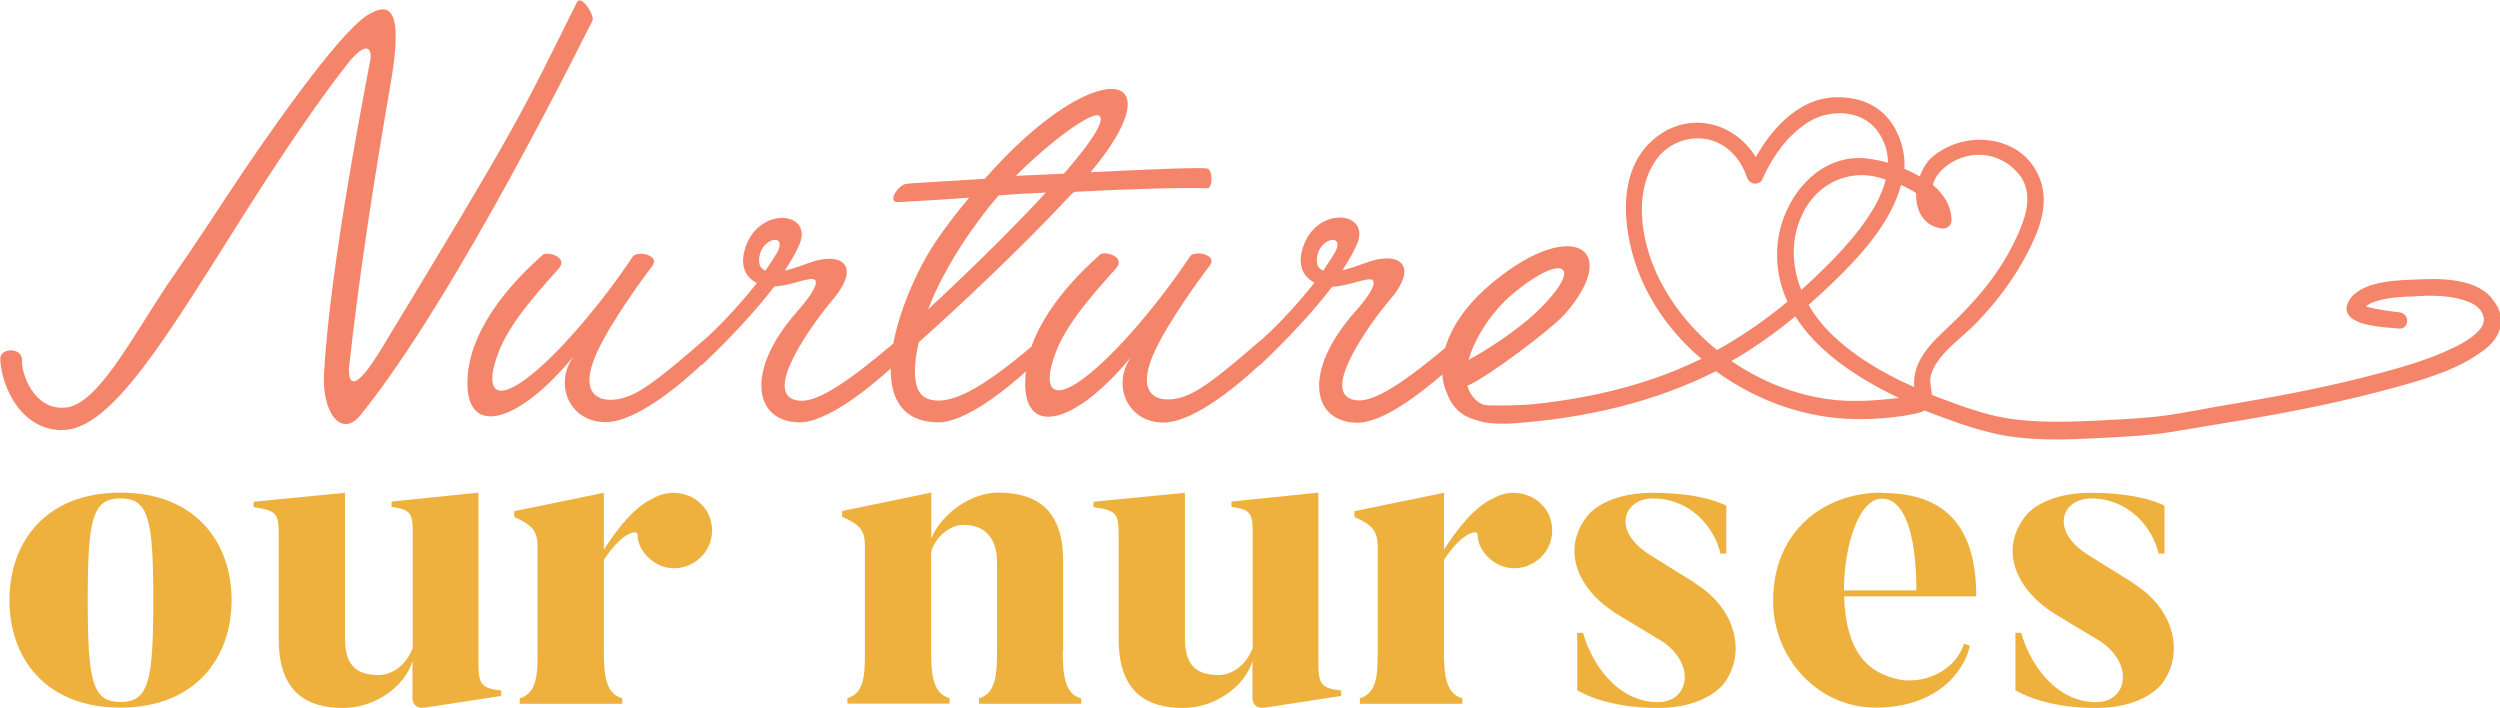 <?xml version="1.0" encoding="UTF-8"?>
<svg id="Layer_2" data-name="Layer 2" xmlns="http://www.w3.org/2000/svg" viewBox="0 0 137.33 38.88">
  <defs>
    <style>
      .cls-1 {
        fill: #f4856a;
      }

      .cls-2 {
        fill: #eeb13e;
      }
    </style>
  </defs>
  <g id="Layer_1-2" data-name="Layer 1">
    <g>
      <path class="cls-2" d="M6.62,38.56c-1.55,0-1.8-1.13-1.8-5.59s.25-5.59,1.8-5.59,1.8,1.13,1.8,5.59-.25,5.59-1.8,5.59M6.62,27.06c-4.06,0-6.1,2.66-6.1,5.91s2.04,5.9,6.1,5.9,6.1-2.68,6.1-5.9-2.02-5.91-6.1-5.91"/>
      <path class="cls-2" d="M26.28,36.44v-9.38l-4.77.49v.3c1.25.15,1.16.47,1.16,1.97v5.78c-.39,1.01-1.18,1.48-1.87,1.48-1.35,0-1.85-.66-1.85-2.04v-7.97l-5.02.49v.3c1.43.2,1.38.42,1.38,1.9v5.36c0,2.95,1.6,3.77,3.54,3.77,1.8,0,3.42-1.23,3.81-2.58v2.09s.02.57.69.47l4.18-.64v-.3c-1.03-.12-1.25-.29-1.25-1.48"/>
      <path class="cls-2" d="M36.22,27.21c-.66.3-1.53.64-3.05,2.98v-3.12l-4.92,1.01v.32c1.01.44,1.28.79,1.28,1.65v5.73c0,1.26-.02,2.29-.98,2.58v.3h5.63v-.3c-.89-.25-1.01-1.23-1.01-2.58v-5.02c.96-1.5,1.85-1.7,1.85-1.4,0,.49.25.98.69,1.35.86.76,2.14.64,2.9-.22.74-.84.66-2.17-.2-2.9-.59-.52-1.53-.66-2.19-.37"/>
      <path class="cls-2" d="M58.4,35.75v-4.95c0-2.95-1.62-3.74-3.57-3.74-1.45,0-3.08,1.11-3.67,2.51v-2.51l-4.9,1.01v.32c1.01.44,1.25.76,1.25,1.62v5.78c0,1.26-.02,2.29-.96,2.56v.3h5.61v-.3c-.89-.25-1.01-1.21-1.01-2.56v-5.46c.17-.76,1.01-1.5,1.77-1.5,1.21,0,1.85.76,1.85,2.07v4.85c0,1.25-.05,2.34-.99,2.61v.3h5.61v-.3c-.89-.22-1.01-1.25-1.01-2.61"/>
      <path class="cls-2" d="M72.42,36.44v-9.38l-4.77.49v.3c1.25.15,1.16.47,1.16,1.97v5.78c-.39,1.01-1.18,1.48-1.87,1.48-1.35,0-1.85-.66-1.85-2.04v-7.97l-5.02.49v.3c1.43.2,1.38.42,1.38,1.9v5.36c0,2.95,1.6,3.77,3.54,3.77,1.8,0,3.42-1.23,3.81-2.58v2.09s.02.57.69.47l4.18-.64v-.3c-1.03-.12-1.25-.29-1.25-1.48"/>
      <path class="cls-2" d="M82.37,27.21c-.66.3-1.53.64-3.05,2.98v-3.12l-4.92,1.01v.32c1.01.44,1.28.79,1.28,1.65v5.73c0,1.26-.03,2.29-.98,2.58v.3h5.63v-.3c-.89-.25-1.01-1.23-1.01-2.58v-5.02c.96-1.5,1.85-1.7,1.85-1.4,0,.49.25.98.69,1.35.86.76,2.14.64,2.9-.22.74-.84.66-2.17-.2-2.9-.59-.52-1.53-.66-2.19-.37"/>
      <path class="cls-2" d="M93.12,32.03l-2.49-1.55c-2.14-1.35-1.43-3.1.17-3.1,1.99,0,3.35,1.5,3.71,3.03h.32v-2.63s-1.21-.71-4.04-.71c-2.63,0-3.54,1.21-3.54,1.21-1.43,1.72-.81,3.94,1.55,5.44l2.49,1.5c1.87,1.23,1.53,3.35-.22,3.35-2.26,0-3.67-2.19-4.11-3.81h-.32v3.15s1.45.98,4.43.98c2.68,0,3.62-1.33,3.62-1.33,1.28-1.7.64-4.16-1.57-5.51"/>
      <path class="cls-2" d="M101.29,32.43c0-2.36.79-5.04,2.09-5.04,1.23,0,1.89,1.94,1.89,5.04h-3.99ZM103.38,27.06c-3.2,0-5.98,2.12-5.98,5.95,0,3.1,2.41,5.86,5.64,5.86s4.82-1.85,5.17-3.39l-.32-.12c-.54,1.62-2.36,2.24-3.64,1.95-1.65-.37-2.85-1.48-2.95-4.55h7.26c0-4.23-2.07-5.68-5.17-5.68"/>
      <path class="cls-2" d="M117.19,32.03l-2.49-1.55c-2.14-1.35-1.43-3.1.17-3.1,1.99,0,3.35,1.5,3.71,3.03h.32v-2.63s-1.21-.71-4.04-.71c-2.63,0-3.54,1.21-3.54,1.21-1.43,1.72-.81,3.94,1.55,5.44l2.49,1.5c1.87,1.23,1.53,3.35-.22,3.35-2.26,0-3.67-2.19-4.11-3.81h-.32v3.15s1.45.98,4.43.98c2.68,0,3.62-1.33,3.62-1.33,1.28-1.7.64-4.16-1.57-5.51"/>
      <path class="cls-1" d="M3.34,23.62c2.47.12,5.27-4.29,8.36-9.14,2.31-3.69,4.9-7.78,7.37-10.95,1.11-1.4,1.36-.8,1.28-.28-.08.52-2.22,11.11-2.55,17.29-.12,2.12.95,3.53,1.98,2.29,5.35-6.58,12.6-21.42,12.77-21.7.12-.28-.62-1.48-.86-1-3.17,6.38-3.21,6.62-10.75,19.05-1.44,2.37-1.81,1.97-1.77,1.04.58-5.29,1.4-10.47,2.27-15.52.78-4.37-.08-4.61-1.28-3.85-1.57,1-5.44,6.5-7.58,9.75-.45.68-1.81,2.77-3.42,5.09-2.02,3.05-3.83,6.54-5.56,6.7-1.77.16-2.43-1.92-2.39-2.57.04-.76-1.15-.72-1.19-.16-.04.96.78,3.89,3.34,3.97"/>
      <path class="cls-1" d="M99.1,11.58c.66-1.24,1.87-1.96,3.17-1.96.27,0,.55.03.82.1.16.04.33.09.5.14-.44,1.78-2.07,3.58-3.29,4.79-.44.44-.9.87-1.35,1.28-.6-1.5-.55-3.03.15-4.34M95.98,9.77c.06.18.23.31.42.32.18,0,.34-.08.41-.25.66-1.46,1.53-2.52,2.57-3.16,1.14-.69,2.9-.68,3.77.54.38.53.56,1.1.56,1.72-.39-.11-.78-.19-1.13-.23-1.03-.13-2.04.17-2.9.85-1.09.86-1.86,2.3-2.02,3.74-.13,1.14.05,2.24.53,3.27-1.25,1.04-2.55,1.93-3.87,2.66-1.44-1.17-2.59-2.62-3.32-4.21-.83-1.81-1.28-4.39-.06-6.19.53-.78,1.41-1.23,2.32-1.23.2,0,.41.02.61.07.96.22,1.76,1.02,2.1,2.1M104.31,21.86c-1.22.14-2.54.25-3.87.07-1.87-.26-3.71-.98-5.33-2.1,1.16-.66,2.31-1.46,3.51-2.45,1.07,1.7,2.99,3.2,5.71,4.49,0,0-.01,0-.02,0M105.14,21.26c-1.97-.87-3.5-1.87-4.66-3.03-.44-.45-.82-.94-1.13-1.48.48-.42.96-.87,1.45-1.34,1.42-1.38,3.08-3.2,3.63-5.25.31.14.59.29.83.45-.04,1.06.49,1.82,1.4,1.94.14.02.28-.02.39-.11.1-.08.15-.2.15-.33,0-.72-.35-1.38-1.02-1.95.15-.66.76-1.09,1.12-1.29,1.21-.66,2.62-.41,3.53.61,1.04,1.18.37,2.74-.33,4.11-.67,1.31-1.65,2.58-2.97,3.89-.16.16-.32.31-.49.47-.94.88-2,1.87-1.89,3.3M73.39,13.75c-.08.2-.37.6-.7,1.12-.29-.12-.41-.36-.33-.8.17-1,1.44-1.24,1.03-.32M42.75,13.75c-.08.2-.37.6-.7,1.12-.29-.12-.41-.36-.33-.8.17-1,1.44-1.24,1.03-.32M54.86,10.74c.82-.08,1.69-.12,2.59-.16-1.44,1.56-3.5,3.65-6.47,6.42.95-2.49,2.72-4.93,3.87-6.26M60.29,6.33c.37.04.33.72-1.85,3.21l-2.64.12c1.94-1.93,3.95-3.37,4.49-3.33M82.94,16.28c2.88-2.49,4.28-1.81,1.4.92-1.11,1.04-2.84,2.13-3.67,2.57.33-1.16,1.19-2.53,2.27-3.49M136.87,16.37c-.98-1.16-3.04-1.07-4.27-1.01h-.1c-1.08.05-3.09.14-3.55,1.34-.08.2-.06.4.05.58.33.52,1.43.67,2.57.75.09,0,.15.01.2.02.15.02.3-.05.38-.16.09-.13.11-.31.04-.46-.07-.15-.2-.25-.37-.27-1-.11-1.59-.24-1.86-.33.54-.43,1.64-.5,2.32-.54h.21c.99-.08,2.25-.1,3.25.35.35.16.6.43.68.74.06.23,0,.47-.17.68-.49.62-1.37,1-2.07,1.31-.89.39-1.81.67-2.59.89-2.44.7-5.17,1.29-8.6,1.87-.91.15-1.59.28-2.16.38-1.81.33-2.41.44-5.34.58-1.64.08-3.51.17-5.28-.12-1.2-.2-2.42-.65-3.5-1.05-.2-.07-.39-.15-.59-.23-.01-.12-.03-.23-.04-.34-.05-.3-.08-.54.02-.83.26-.8.99-1.44,1.69-2.06.28-.25.55-.48.78-.73,1.15-1.18,2.1-2.48,2.81-3.85.64-1.25,1.17-2.59.72-3.93-.36-1.06-1.15-1.81-2.25-2.12-1.25-.36-2.66-.07-3.67.76-.3.25-.56.64-.72,1.1-.26-.15-.55-.29-.85-.42.07-.91-.25-1.95-.83-2.69-.64-.81-1.61-1.24-2.83-1.24h-.01c-2.28,0-3.78,2.03-4.49,3.29-.53-.87-1.37-1.52-2.33-1.77-1.07-.28-2.16-.06-3.08.63-2.19,1.64-1.99,4.86-1.08,7.33.68,1.83,1.89,3.52,3.5,4.89-.13.07-.27.13-.4.19-2.51,1.18-5.47,1.95-8.8,2.3-.76.08-2.4.1-2.69.05s-.81-.43-.96-1.06c1.19-.52,4.57-3.09,5.31-3.89,3.34-3.77.25-5.5-4.32-1.44-1.11.99-1.88,2.14-2.21,3.25-2.75,2.31-4.06,2.96-4.87,2.88-2.22-.24.86-4.37,1.77-5.45,1.73-1.97.58-2.77-1.19-2.13-.33.12-.87.32-1.36.44.33-.52.62-1,.82-1.48.74-1.84-2.43-2.09-3.05.44-.21.92.17,1.44.7,1.72-.76.95-1.81,2.15-2.92,3.14-.01.01-.03.02-.05.03-1.94,1.68-3.21,2.73-4.12,3.05-1.11.44-2.96.32-1.69-2.45.74-1.61,2.51-4.05,3.01-4.69.5-.64-.86-.88-1.07-.52-1.52,2.29-4,5.33-5.85,6.7-1.89,1.4-2.22.36-1.52-1.44.66-1.84,2.88-4.09,3.34-4.65.49-.64-.7-.92-.91-.72-.14.17-2.79,2.3-3.77,5.06-2.98,2.53-4.32,3-5.21,2.96-.74-.04-1.19-.4-1.19-1.64,0-.48.08-1,.21-1.56,1.85-1.64,5.48-5.01,8.32-8.06l.21-.2c2.92-.16,5.77-.24,7.33-.2.29,0,.29-1,0-1.08-.33-.08-3.17.04-6.42.2,4.9-5.86.17-6.46-5.81.36-2.35.16-4.16.24-4.32.28-.41.04-1.15,1.08-.37,1,0,0,1.56-.08,3.83-.24-.78.92-1.4,1.76-1.89,2.49-.96,1.46-1.92,3.61-2.28,5.52-2.96,2.52-4.33,3.22-5.18,3.14-2.22-.24.87-4.37,1.77-5.45,1.73-1.97.58-2.77-1.19-2.13-.33.12-.86.32-1.36.44.33-.52.62-1,.82-1.48.74-1.84-2.43-2.09-3.05.44-.21.92.16,1.44.7,1.72-.76.95-1.81,2.15-2.92,3.14-.01,0-.03.02-.04.03-1.94,1.68-3.21,2.73-4.12,3.05-1.11.44-2.96.32-1.69-2.45.74-1.61,2.51-4.05,3.01-4.69.49-.64-.86-.88-1.07-.52-1.52,2.29-4,5.33-5.85,6.7-1.89,1.4-2.22.36-1.52-1.44.66-1.84,2.88-4.09,3.34-4.65.49-.64-.7-.92-.91-.72-.17.2-3.87,3.17-4.12,6.66-.25,3.45,2.72,2.69,5.81-1.08-1.11,1.6-.17,3.61,1.77,3.61,1.73,0,4.35-2.28,5.25-3.14.02,0,.04-.01.07-.03,1.44-1.36,2.88-2.89,3.95-4.29.95-.04,1.98-.56,2.22-.36.21.2-.17.84-1.03,1.81-2.8,3.21-2.31,5.94.12,6.02,1.56.06,4.01-1.99,5.08-2.96-.02,1.66.65,2.91,2.54,2.96,1.48.06,3.76-1.78,4.89-2.8-.01.09-.02.18-.03.28-.25,3.45,2.72,2.69,5.81-1.08-1.11,1.6-.17,3.61,1.77,3.61,1.73,0,4.35-2.28,5.25-3.14.02,0,.04-.01.07-.03,1.44-1.36,2.88-2.89,3.95-4.29.95-.04,1.98-.56,2.22-.36.21.2-.16.84-1.03,1.81-2.8,3.21-2.31,5.94.12,6.02,1.41.06,3.55-1.62,4.74-2.65.02.33.09.64.21.93.32.88.85,1.37,1.65,1.57,0,0,.3.13.74.17.44.05,1.07.03,1.07.03,4.3-.28,8.12-1.24,11.36-2.88,2.27,1.66,4.98,2.59,7.64,2.63,1.19.02,2.35-.09,3.37-.31.18-.04.33-.09.46-.16.29.12.58.23.86.33,1.15.43,2.4.86,3.68,1.07.88.14,1.77.19,2.66.19.82,0,1.63-.04,2.43-.08,2.85-.14,3.37-.23,5.1-.53.54-.09,1.21-.21,2.1-.35,3.41-.55,6.37-1.17,9.08-1.92,1.79-.49,3.5-1.02,4.86-2.07.52-.41.83-.89.88-1.41.05-.45-.11-.91-.45-1.32"/>
    </g>
  </g>
</svg>
